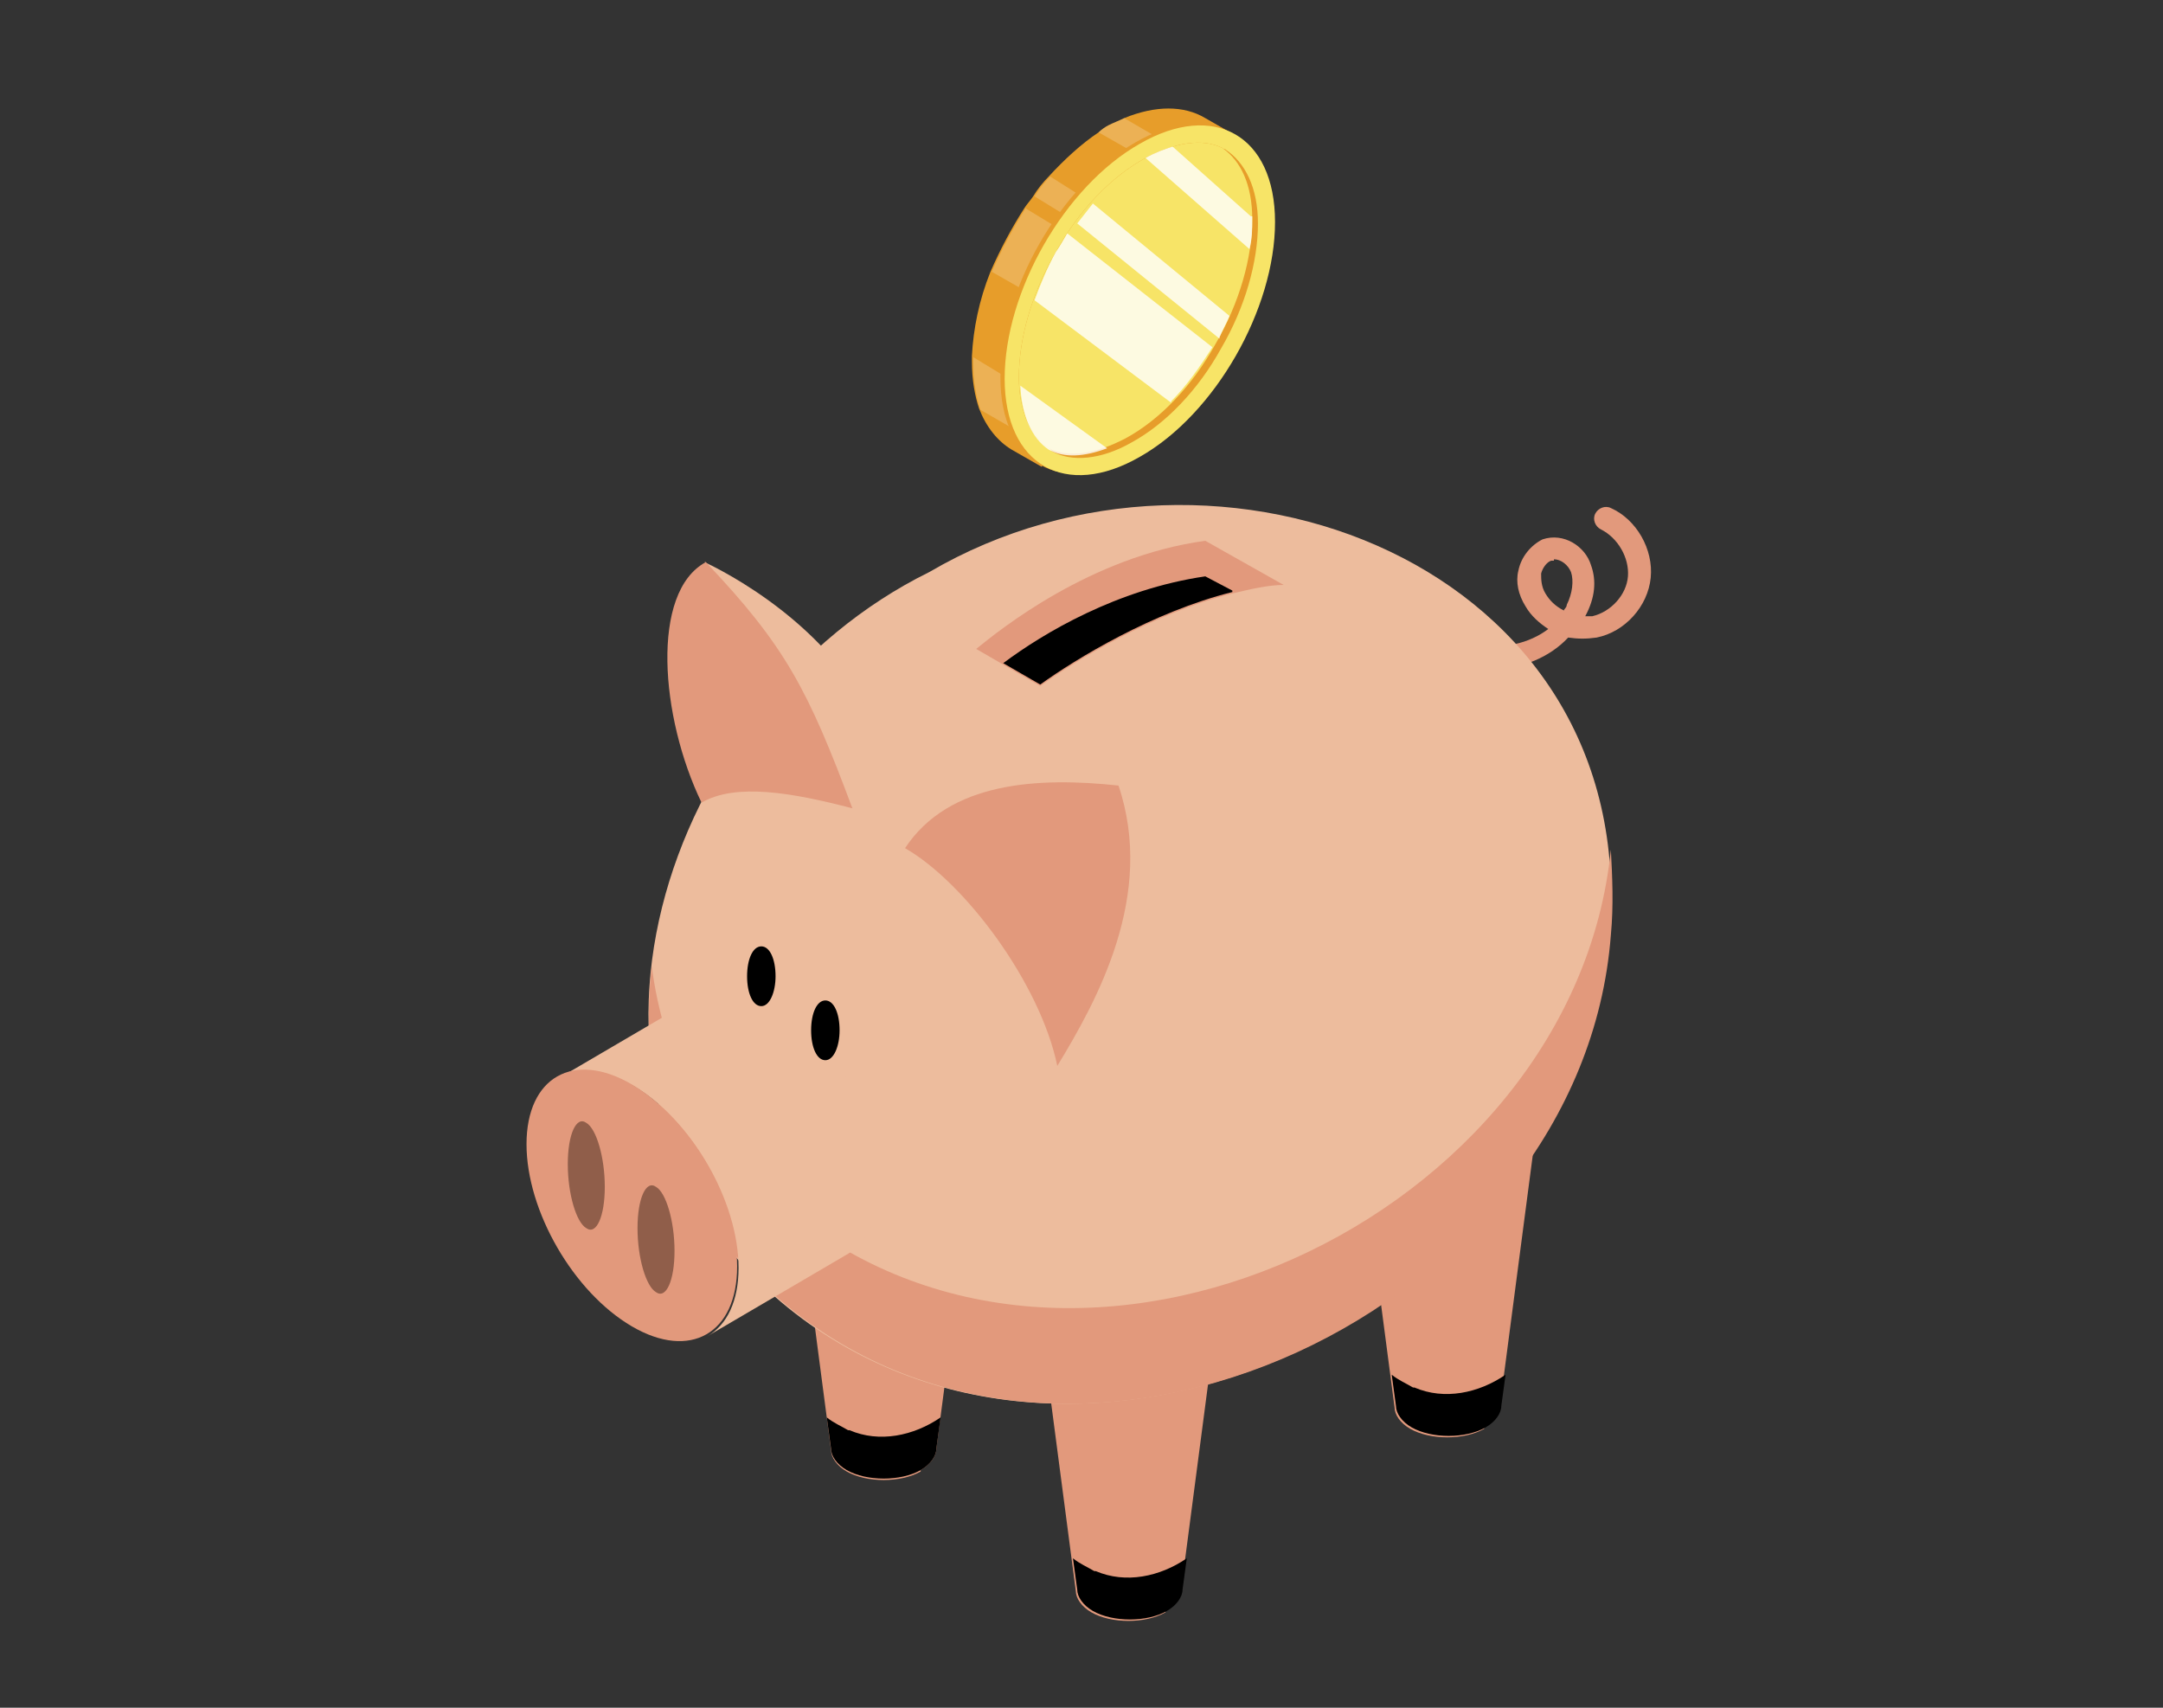 <?xml version="1.0" encoding="UTF-8"?>
<svg xmlns="http://www.w3.org/2000/svg" version="1.1" viewBox="0 0 152 120">
  <rect x="0" y="0" width="152" height="120" fill="#333333" stroke="none"/>
  <!-- Generator: Adobe Illustrator 29.5.0, SVG Export Plug-In . SVG Version: 2.1.0 Build 137)  -->
  <defs>
    <style>
      .st0 {
        fill: #e79d2a;
      }

      .st1 {
        fill: #e2997c;
      }

      .st2 {
        fill: #ebaf93;
      }

      .st3 {
        fill: #edbc9d;
      }

      .st4 {
        isolation: isolate;
      }

      .st5 {
        fill: #f7e467;
      }

      .st6 {
        opacity: .8;
      }

      .st6, .st7 {
        fill: #fff;
        mix-blend-mode: screen;
      }

      .st7 {
        opacity: .2;
      }

      .st8 {
        fill: #d48f6f;
      }

      .st9 {
        fill: #905e4a;
      }
    </style>
  </defs>
  <g class="st4">
    <g id="_レイヤー_1" data-name="レイヤー_1">
      <g>
        <g>
          <g>
            <path class="st0" d="M86.8,9.5l-2.1-1.2c-1.5-.9-3.5-.9-5.7,0-.4.2-.7.3-1.1.5-.2.1-.5.3-.7.5-1.2.8-2.4,1.9-3.5,3.1-.4.4-.8.9-1.1,1.4-.2.3-.4.5-.6.8-.9,1.4-1.7,2.9-2.4,4.5-.8,2-1.2,4-1.3,5.9,0,.1,0,.2,0,.4,0,1.3.2,2.4.5,3.3.5,1.3,1.3,2.3,2.3,2.9l2.1,1.2,13.5-23.3Z"/>
            <path class="st7" d="M73.8,12.4c-.4.4-.8.9-1.1,1.4l7.5,4.6c.3-.5.5-1,.7-1.5l-7.1-4.5Z"/>
            <path class="st7" d="M72.1,14.6c-.9,1.4-1.7,2.9-2.4,4.5l7,4c1.1-1.1,2.1-2.4,2.9-3.9l-7.6-4.6Z"/>
            <path class="st7" d="M68.4,25.1c0,.1,0,.2,0,.4,0,1.3.2,2.4.5,3.3l6.6,3.8c.5-.7,1-1.4,1.5-2.2l-1.7-1.1-6.9-4.2Z"/>
            <path class="st7" d="M86.4,12.6l-7.4-4.3c-.4.2-.7.3-1.1.5-.2.1-.5.3-.7.5l7.2,4.1.8.4c.4-.4.8-.9,1.1-1.3Z"/>
            <path class="st0" d="M89.3,15.5c0-6.1-4.3-8.5-9.5-5.5-5.3,3-9.5,10.4-9.5,16.5,0,6.1,4.3,8.5,9.5,5.5,5.3-3,9.5-10.4,9.5-16.5Z"/>
            <path class="st5" d="M89.6,15.6c0-6.1-4.3-8.5-9.5-5.5-5.3,3-9.5,10.4-9.5,16.5,0,6.1,4.3,8.5,9.5,5.5,5.3-3,9.5-10.4,9.5-16.5Z"/>
            <path class="st0" d="M86.2,10.5c0,0-.2,0-.3-.1-1.4-.7-3.3-.4-5.4.7-2.4,1.3-4.7,3.7-6.3,6.6-1.7,2.9-2.6,6.1-2.6,8.8,0,2.4.8,4.1,2.1,5,0,0,.2.1.2.2,1.4.8,3.5.6,5.6-.6,2.4-1.3,4.7-3.7,6.3-6.6,1.7-2.9,2.6-6.1,2.6-8.8,0-2.5-.9-4.3-2.3-5.2Z"/>
            <path class="st5" d="M85.9,10.4c-1.4-.7-3.3-.4-5.4.7-2.4,1.3-4.7,3.7-6.3,6.6-1.7,2.9-2.6,6.1-2.6,8.8,0,2.4.8,4.1,2.1,5,1.4.7,3.3.4,5.4-.7,2.4-1.3,4.7-3.7,6.3-6.6,1.7-2.9,2.6-6.1,2.6-8.8,0-2.4-.8-4.1-2.1-5Z"/>
          </g>
          <path class="st6" d="M73.7,31.6c-1.2-.8-1.9-2.4-2-4.5l6.1,4.4c-1.6.6-3,.7-4.1.1Z"/>
          <path class="st6" d="M85.7,23.8l-10-8.1c.4-.5.7-.9,1.1-1.4l9.6,7.9c-.2.5-.5,1-.7,1.5Z"/>
          <path class="st6" d="M88,15.2c0,0,0,.2,0,.2,0,.7,0,1.4-.2,2.1l-7.3-6.4s0,0,0,0c.7-.4,1.3-.6,1.9-.8l5.5,4.9Z"/>
          <path class="st6" d="M82.3,28.3l-9.6-7.2c.4-1.1.9-2.3,1.5-3.4.3-.4.5-.8.8-1.3l10.2,8c-.9,1.4-1.8,2.7-2.9,3.8Z"/>
        </g>
        <g>
          <path class="st1" d="M105.2,47c-.7,0-1.3,0-1.9-.3-.4-.1-.7-.6-.5-1,.1-.4.6-.7,1-.5,1.7.5,3.7,0,5-1-.6-.4-1.2-.9-1.6-1.6-.5-.8-.7-1.7-.5-2.5.2-1,.9-1.8,1.7-2.2,1.5-.5,3,.5,3.4,1.8.4,1.1.3,2.3-.4,3.6.2,0,.3,0,.5,0,1.3-.3,2.4-1.5,2.5-2.8.1-1.3-.7-2.7-1.9-3.3-.4-.2-.6-.7-.4-1.1.2-.4.7-.6,1.1-.4,1.8.8,3,2.9,2.8,4.9-.2,2-1.8,3.8-3.8,4.2-.7.1-1.3.1-2,0-1.3,1.4-3.3,2.2-5.2,2.2ZM109.2,39.4c0,0-.2,0-.2,0-.3.1-.6.5-.7.9,0,.4,0,.9.3,1.4.3.5.7.9,1.3,1.2,0-.1.2-.2.2-.4.4-.8.5-1.7.3-2.3-.2-.5-.7-.9-1.2-.9Z"/>
          <g>
            <g class="st4">
              <path class="st1" d="M64.7,103.3c.7-.4,1.1-1,1.1-1.5l2.4-18.3c0,.5-.6,1-1.8,1.4-2.4.7-6.2.7-8.6,0-1.2-.4-1.8-.9-1.8-1.3l2.4,18.3c0,.5.4,1.1,1.1,1.5,1.4.8,3.8.8,5.2,0Z"/>
              <path class="st8" d="M66.4,84.8c-2.4.7-6.2.7-8.6,0-2.4-.7-2.4-2,0-2.7,2.4-.7,6.2-.7,8.6,0,2.4.7,2.4,2,0,2.7Z"/>
            </g>
            <g class="st4">
              <path d="M59.6,100.5c-.5-.3-1-.5-1.5-.9l.3,2.2c0,.5.4,1.1,1.1,1.5,1.4.8,3.8.8,5.2,0,.7-.4,1.1-1,1.1-1.5l.3-2.2c-1.9,1.3-4.3,1.8-6.4.9Z"/>
            </g>
          </g>
          <g>
            <g class="st4">
              <path class="st2" d="M82.8,85.6c.7-.4,1.1-1,1.1-1.5l2.4-18.3c0,.5-.6,1-1.8,1.4-2.4.7-6.2.7-8.6,0-1.2-.4-1.8-.9-1.8-1.3l2.4,18.3c0,.5.4,1.1,1.1,1.5,1.4.8,3.8.8,5.2,0Z"/>
              <path class="st8" d="M84.5,67.1c-2.4.7-6.2.7-8.6,0-2.4-.7-2.4-2,0-2.7,2.4-.7,6.2-.7,8.6,0,2.4.7,2.4,2,0,2.7Z"/>
            </g>
            <g class="st4">
              <path d="M77.7,82.8c-.5-.3-1-.5-1.5-.9l.3,2.2c0,.5.4,1.1,1.1,1.5,1.4.8,3.8.8,5.2,0,.7-.4,1.1-1,1.1-1.5l.3-2.2c-1.9,1.3-4.3,1.8-6.4.9Z"/>
            </g>
          </g>
          <g>
            <g class="st4">
              <path class="st1" d="M81.9,113.2c.7-.4,1.1-1,1.1-1.5l2.4-18.3c0,.5-.6,1-1.8,1.4-2.4.7-6.2.7-8.6,0-1.2-.4-1.8-.9-1.8-1.3l2.4,18.3c0,.5.4,1.1,1.1,1.5,1.4.8,3.8.8,5.2,0Z"/>
              <path class="st8" d="M83.6,94.8c-2.4.7-6.2.7-8.6,0-2.4-.7-2.4-2,0-2.7,2.4-.7,6.2-.7,8.6,0,2.4.7,2.4,2,0,2.7Z"/>
            </g>
            <g class="st4">
              <path d="M76.9,110.4c-.5-.3-1-.5-1.5-.9l.3,2.2c0,.5.4,1.1,1.1,1.5,1.4.8,3.8.8,5.2,0,.7-.4,1.1-1,1.1-1.5l.3-2.2c-1.9,1.3-4.3,1.8-6.4.9Z"/>
            </g>
          </g>
          <g>
            <g class="st4">
              <path class="st1" d="M104.3,100.3c.7-.4,1.1-1,1.1-1.5l2.4-18.3c0,.5-.6,1-1.8,1.4-2.4.7-6.2.7-8.6,0-1.2-.4-1.8-.9-1.8-1.3l2.4,18.3c0,.5.4,1.1,1.1,1.5,1.4.8,3.8.8,5.2,0Z"/>
              <path class="st8" d="M106,81.9c-2.4.7-6.2.7-8.6,0-2.4-.7-2.4-2,0-2.7,2.4-.7,6.2-.7,8.6,0,2.4.7,2.4,2,0,2.7Z"/>
            </g>
            <g class="st4">
              <path d="M99.3,97.5c-.5-.3-1-.5-1.5-.9l.3,2.2c0,.5.4,1.1,1.1,1.5,1.4.8,3.8.8,5.2,0,.7-.4,1.1-1,1.1-1.5l.3-2.2c-1.9,1.3-4.3,1.8-6.4.9Z"/>
            </g>
          </g>
          <path class="st3" d="M65.3,40.2c-18.7,9.2-27.9,36.5-10.4,51.3,20.8,17.5,56.2.5,58.2-25.8,2.2-26-27.5-37.4-47.8-25.5Z"/>
          <path class="st1" d="M55,84.8c-5.6-4.7-8.4-10.7-9.2-16.9-1,8.5,1.6,17.2,9.2,23.6,20.8,17.5,56.2.5,58.2-25.8.2-2.1.1-4.1,0-6-2.6,25.9-37.5,42.4-58.1,25.1Z"/>
          <g class="st4">
            <path class="st3" d="M54.4,70.5c-2.1-1.2-3.9-1.3-5.3-.5l-9.9,5.8c1.3-.8,3.2-.7,5.3.5,4.1,2.4,7.4,8.1,7.4,12.8,0,2.3-.8,4-2.2,4.8l9.9-5.8c1.3-.8,2.2-2.4,2.2-4.8,0-4.7-3.3-10.4-7.4-12.8Z"/>
            <path class="st1" d="M44.4,76.2c4.1,2.4,7.4,8.1,7.4,12.8,0,4.7-3.3,6.6-7.4,4.2-4.1-2.4-7.4-8.1-7.4-12.8,0-4.7,3.3-6.6,7.4-4.2Z"/>
          </g>
          <path class="st1" d="M90.3,41.1c-1.2,0-2.4.3-3.7.6-5.6,1.4-11,4.7-13.5,6.5l-2.6-1.5-1.9-1.1c1.6-1.3,8-6.5,16.1-7.6l5.5,3.1Z"/>
          <path d="M86.6,41.6c-5.6,1.4-11,4.7-13.5,6.5l-2.6-1.5c2.8-2.1,8-5.2,14.2-6.1l1.9,1Z"/>
          <path class="st3" d="M49.5,39.5s7.9,3.5,11.5,10.4l-1.1,6.9-10.3-6.9v-10.4Z"/>
          <g>
            <path class="st1" d="M59.9,56.8c-4.2-1.1-8.2-1.8-10.6-.4-2.9-6-3.6-14.8.3-16.9,5.6,5.9,7.2,9,10.3,17.3Z"/>
            <path class="st1" d="M63.6,59.6c4.2,2.4,9.5,9.5,10.7,15.3,2.8-4.6,6.9-12,4.3-19.7-5.6-.6-11.9-.3-15,4.4Z"/>
          </g>
          <path d="M54.5,68.6c0,1.1-.4,2.1-1,2.1s-1-.9-1-2.1.4-2.1,1-2.1,1,.9,1,2.1Z"/>
          <path d="M59,72.4c0,1.1-.4,2.1-1,2.1s-1-.9-1-2.1.4-2.1,1-2.1,1,.9,1,2.1Z"/>
          <path class="st9" d="M39.9,81.8c0-2.1.6-3.4,1.3-2.9.7.4,1.3,2.4,1.3,4.5s-.6,3.4-1.3,2.9c-.7-.4-1.3-2.4-1.3-4.5Z"/>
          <path class="st9" d="M44.8,86.3c0-2.1.6-3.4,1.3-2.9.7.4,1.3,2.4,1.3,4.5s-.6,3.4-1.3,2.9c-.7-.4-1.3-2.4-1.3-4.5Z"/>
        </g>
      </g>
    </g>
  </g>
</svg>